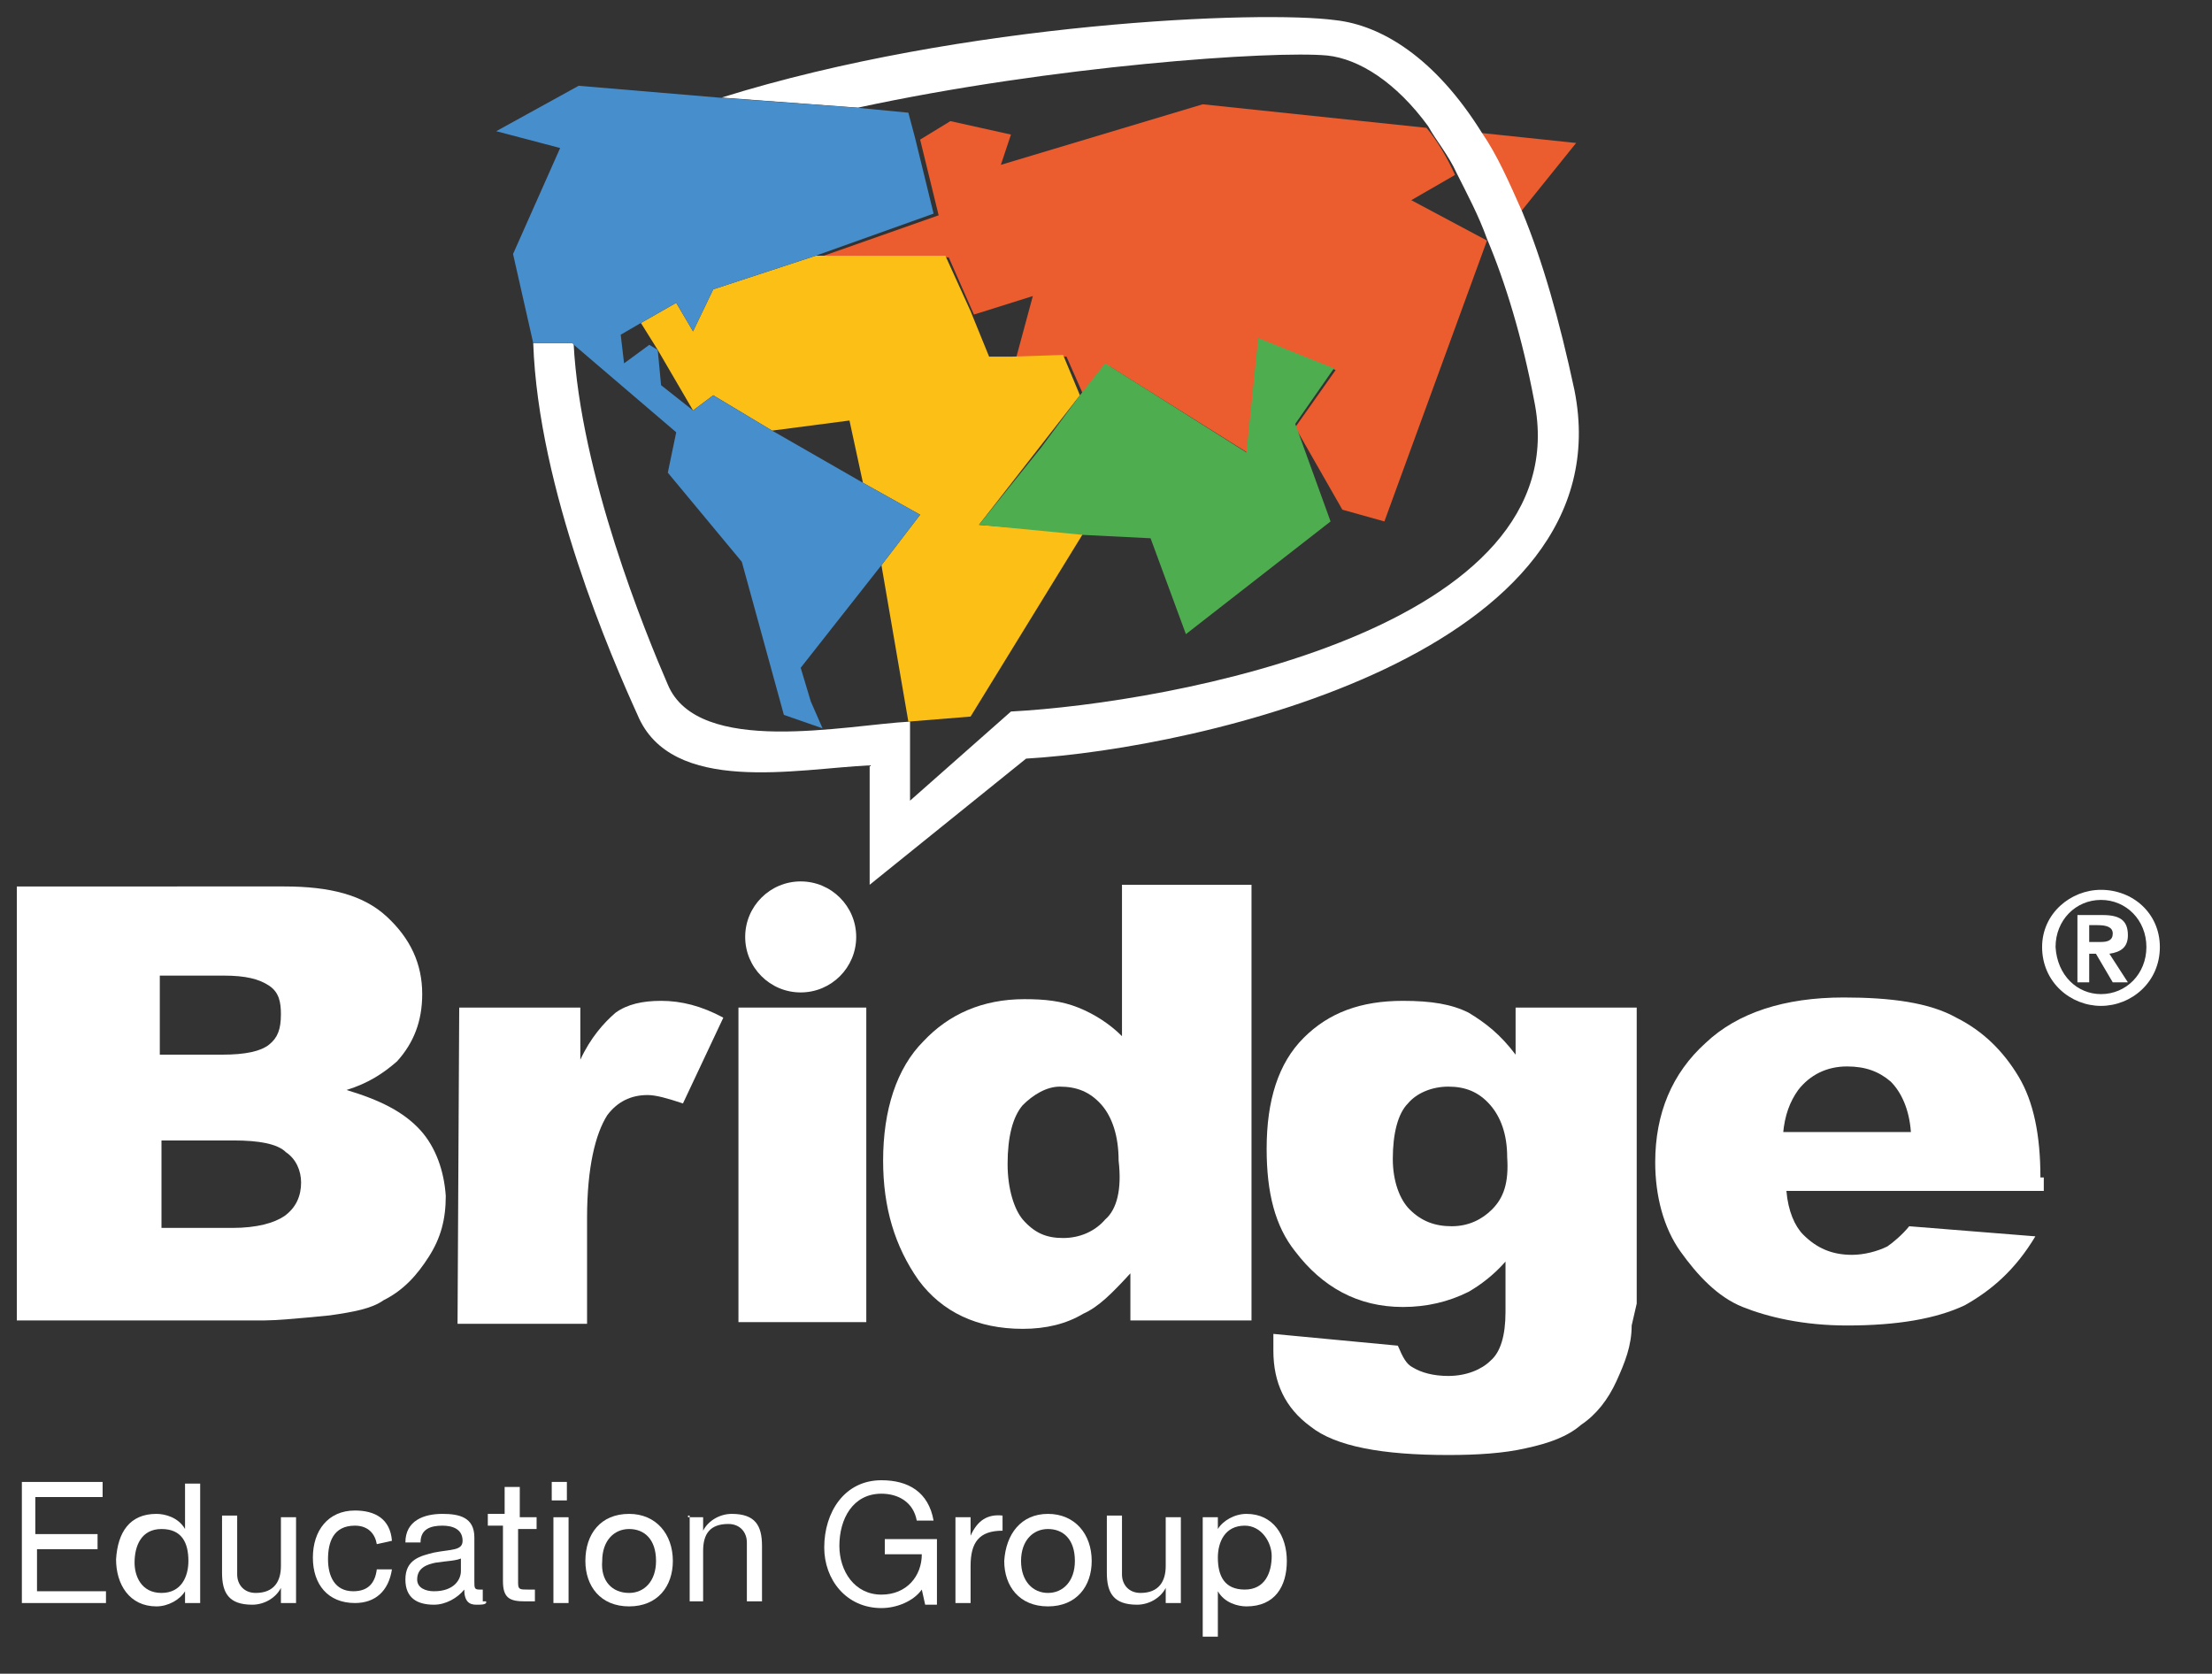 <?xml version="1.0" encoding="utf-8"?>
<!-- Generator: Adobe Illustrator 18.1.1, SVG Export Plug-In . SVG Version: 6.00 Build 0)  -->
<svg version="1.1" id="Capa_1" xmlns="http://www.w3.org/2000/svg" xmlns:xlink="http://www.w3.org/1999/xlink" x="0px" y="0px"
	 viewBox="0 0 131.5 99.5" enable-background="new 0 0 131.5 99.5" xml:space="preserve">
<rect x="0" y="0" width="131.5" height="99.5" fill="#333333" stroke="none"/>
<g>
	<rect x="43.9" y="59.9" fill="#FFFFFF" width="7.6" height="18.7"/>
	<circle fill="#FFFFFF" cx="47.6" cy="55.7" r="3.3"/>
	<path fill="#FFFFFF" d="M121.3,70c0-2.5-0.4-4.5-1.3-6c-0.9-1.5-2.1-2.7-3.7-3.5c-1.6-0.9-3.9-1.2-6.7-1.2c-3.5,0-6.3,0.9-8.2,2.7
		c-2,1.8-3,4.2-3,7.1c0,2,0.5,3.9,1.5,5.3s2.2,2.7,3.7,3.3c1.5,0.6,3.6,1.1,6.2,1.1c3,0,5.3-0.4,7-1.2c1.6-0.9,3-2.1,4.2-4.1
		l-7.5-0.6c-0.4,0.5-1,1-1.3,1.2c-0.6,0.3-1.4,0.5-2.1,0.5c-1.2,0-2.1-0.4-2.9-1.2c-0.5-0.5-0.9-1.4-1-2.6h15.3V70H121.3z M106,67.4
		c0.1-1.1,0.4-1.9,0.9-2.6c0.7-0.9,1.7-1.4,2.9-1.4c1.1,0,1.9,0.3,2.6,0.9c0.6,0.6,1.1,1.6,1.2,3H106V67.4z"/>
	<path fill="#FFFFFF" d="M97.3,77.5V59.9h-7.2v2.8c-0.9-1.2-1.8-1.9-2.8-2.5c-1-0.5-2.2-0.7-3.9-0.7c-2.5,0-4.4,0.7-5.9,2.2
		c-1.5,1.5-2.2,3.7-2.2,6.6c0,2.6,0.5,4.6,1.7,6.1c1.6,2.1,3.7,3.3,6.4,3.3c1.4,0,2.7-0.3,3.9-0.9c0.7-0.4,1.5-1,2.2-1.8V78
		c0,1.4-0.3,2.4-0.9,2.9c-0.5,0.5-1.4,0.9-2.5,0.9c-0.9,0-1.6-0.2-2.1-0.5c-0.4-0.2-0.6-0.6-0.9-1.3l-7.4-0.7c0,0.4,0,0.7,0,1
		c0,1.9,0.7,3.4,2.2,4.5c1.5,1.2,4.3,1.7,8.2,1.7c1.7,0,3.3-0.1,4.6-0.4c1.4-0.3,2.5-0.7,3.3-1.4c0.9-0.6,1.6-1.5,2.1-2.6
		c0.5-1.1,0.9-2.1,0.9-3.3L97.3,77.5z M88.7,71.9c-0.6,0.6-1.4,1-2.4,1s-1.8-0.3-2.5-1c-0.6-0.6-1-1.7-1-3c0-1.5,0.3-2.7,0.9-3.3
		c0.5-0.6,1.4-1,2.4-1c1,0,1.8,0.3,2.5,1.1c0.6,0.7,1,1.7,1,3.1C89.7,70.3,89.4,71.2,88.7,71.9z"/>
	<path fill="#FFFFFF" d="M27.3,59.9h7.2V63c0.6-1.3,1.4-2.2,2.1-2.8c0.7-0.5,1.6-0.7,2.7-0.7c1.2,0,2.4,0.3,3.7,1l-2.4,5.1
		c-0.9-0.3-1.6-0.5-2.1-0.5c-1,0-1.8,0.4-2.4,1.2c-0.7,1.1-1.2,3.1-1.2,6.1v6.3h-7.7L27.3,59.9L27.3,59.9z"/>
	<path fill="#FFFFFF" d="M25,67.2c-1-1.1-2.4-1.8-4.4-2.4c1.3-0.4,2.2-1,3-1.7c1-1.1,1.5-2.4,1.5-4c0-1.8-0.7-3.3-2.1-4.6
		c-1.4-1.3-3.4-1.8-6.1-1.8H1v25.8h14.7c0.6,0,1.9-0.1,3.9-0.3c1.4-0.2,2.5-0.4,3.2-0.9c1.2-0.6,2-1.5,2.7-2.6s1-2.2,1-3.6
		C26.4,69.6,25.9,68.2,25,67.2z M9.6,58h3.7c1.3,0,2.1,0.2,2.7,0.6s0.7,1,0.7,1.7c0,0.9-0.2,1.4-0.7,1.8c-0.5,0.4-1.4,0.6-2.8,0.6
		H9.5V58H9.6z M16.9,72.3c-0.6,0.4-1.6,0.7-3.1,0.7H9.6v-5.2h4.3c1.5,0,2.6,0.2,3.1,0.7c0.6,0.4,0.9,1.1,0.9,1.8
		C17.9,71.1,17.6,71.8,16.9,72.3z"/>
	<path fill="#FFFFFF" d="M66.7,52.6v9c-0.7-0.7-1.6-1.3-2.6-1.7c-1-0.4-2-0.5-3.2-0.5c-2.5,0-4.5,0.9-6,2.5
		c-1.6,1.6-2.4,4.1-2.4,7.1c0,2.8,0.7,5.1,2.1,7.1c1.4,1.9,3.5,2.9,6.2,2.9c1.4,0,2.6-0.3,3.6-0.9c0.9-0.4,1.7-1.2,2.8-2.4v2.8h7.2
		V52.6H66.7z M65.7,72.5c-0.6,0.7-1.5,1.1-2.5,1.1c-1,0-1.7-0.3-2.4-1.1c-0.5-0.6-0.9-1.8-0.9-3.3c0-1.6,0.3-2.8,0.9-3.5
		c0.6-0.6,1.4-1.1,2.2-1.1c1,0,1.8,0.3,2.5,1.1c0.6,0.7,1,1.8,1,3.3C66.7,70.7,66.4,71.9,65.7,72.5z"/>
	<path fill="#EB5C2F" d="M90.4,12.6c-0.7-1.8-1.5-3.3-2.4-4.7l5.7,0.6L90.4,12.6z M84.8,7.6c0.6,0.7,1.2,1.7,1.7,2.8l-2.6,1.5
		l4.5,2.4L82.3,31l-2.5-0.7l-2.8-4.9l2.4-3.4l-4.5-1.8l-0.6,6.8l-8.3-5.2l-1.5,1.9l-1.1-2.5l-3,0.1l1-3.7l-3.5,1.1l-1.5-3.4h-7.7
		l7.1-2.5l-1.1-4.5l1.8-1.1L60.1,8l-0.6,1.8l12-3.6L84.8,7.6z"/>
	<g>
		<polygon fill="#FCBF16" points="48.5,15.2 56.2,15.2 57.7,18.5 58.8,21.2 60.2,21.2 63.2,21.1 64.2,23.5 58.2,31.2 64.4,31.7 
			57.7,42.6 54,42.9 52.4,33.6 54.7,30.6 51.3,28.7 50.5,25 45.9,25.6 42.4,23.5 41.2,24.4 39.1,20.8 38.1,19.2 40.2,18 41.2,19.7 
			42.4,17.2 		"/>
	</g>
	<g>
		<polygon fill="#4EAE4F" points="61.9,26.6 64.2,23.5 65.7,21.6 74.1,26.9 74.8,20.1 79.3,21.9 77,25.2 79.1,31 70.5,37.7 68.4,32 
			64.4,31.8 58.2,31.2 		"/>
	</g>
	<g>
		<path fill="#FFFFFF" d="M31.7,20.4h2.4c0.4,7.8,4.3,17.3,5.6,20.3c1.8,4.3,10.6,2.4,14.4,2.2v4.7l6-5.3
			c9.4-0.5,33.9-4.9,31.1-18.5c-0.7-3.7-1.7-7-2.8-9.6c-0.5-1.4-1.2-2.7-1.8-3.9c-0.5-1.1-1.2-1.9-1.7-2.8c-1.9-2.6-4.1-4-6-4.2
			C75.7,3,62.6,3.9,51,6.4l-8.1-0.6C57.3,1.3,75,0.6,79.4,1.2c2.7,0.3,5.9,2.2,8.7,6.7c0.9,1.3,1.6,2.9,2.4,4.7
			c1.2,2.9,2.2,6.4,3.1,10.6c3.1,15.6-22.3,21.3-32.6,21.9l-9.3,7.5v-7.1c-4.3,0.2-11.8,1.8-13.8-3C36.4,39.2,32,29.1,31.7,20.4z"/>
	</g>
	<g>
		<polygon fill="#478ECC" points="31.7,20.4 34,20.4 40.2,25.7 39.7,28.1 44.1,33.4 46.6,42.5 48.9,43.3 48.2,41.7 47.6,39.7 
			52.4,33.6 54.7,30.6 51.3,28.7 45.9,25.6 42.4,23.5 41.2,24.4 39.3,22.9 39.1,20.8 38.6,20.5 37.1,21.6 36.9,19.9 38.1,19.2 
			40.2,18 41.2,19.7 42.4,17.2 48.5,15.2 55.5,12.7 54.4,8.2 54,6.7 50.9,6.4 42.7,5.8 34.4,5.1 29.5,7.8 33.3,8.8 30.5,15.1 		"/>
	</g>
	<g>
		<path fill="#FFFFFF" d="M124.9,52.9c1.9,0,3.5,1.4,3.5,3.4c0,2.1-1.7,3.5-3.5,3.5c-1.8,0-3.5-1.4-3.5-3.5
			C121.4,54.3,123.1,52.9,124.9,52.9z M124.9,59.1c1.5,0,2.7-1.2,2.7-2.8s-1.2-2.8-2.7-2.8c-1.5,0-2.7,1.2-2.7,2.8
			C122.3,58,123.5,59.1,124.9,59.1z M123.5,54.4h1.5c1,0,1.5,0.3,1.5,1.2c0,0.7-0.4,1-1.1,1.1l1.1,1.7h-0.9l-1-1.7h-0.4v1.7h-0.7
			V54.4z M124.3,56h0.6c0.4,0,0.7-0.1,0.7-0.5c0-0.4-0.4-0.5-0.9-0.5h-0.5V56z"/>
	</g>
	<g>
		<path fill="#FFFFFF" d="M1.2,88.1h4.9V89h-4v2.2h3.7v0.9H2.2v2.5h4.1v0.7h-5V88.1z"/>
		<path fill="#FFFFFF" d="M11.9,95.3h-0.9v-0.7l0,0c-0.3,0.5-1,0.9-1.7,0.9c-1.6,0-2.4-1.3-2.4-2.8C7,91.1,7.7,90,9.3,90
			c0.5,0,1.3,0.2,1.7,0.9l0,0v-2.7h0.9V95.3z M9.6,94.7c1.2,0,1.6-1,1.6-1.9c0-1.1-0.4-1.9-1.6-1.9s-1.6,1-1.6,2
			C8,93.7,8.4,94.7,9.6,94.7z"/>
		<path fill="#FFFFFF" d="M17.6,95.3h-0.9v-0.9l0,0c-0.3,0.6-1,1-1.7,1c-1.4,0-1.8-0.7-1.8-1.9v-3.4h0.9v3.5c0,0.6,0.4,1.1,1.1,1.1
			c1.1,0,1.5-0.7,1.5-1.6v-2.9h0.9v5.1H17.6z"/>
		<path fill="#FFFFFF" d="M22.4,91.8c-0.1-0.6-0.5-1.1-1.3-1.1c-1.3,0-1.6,1-1.6,2c0,1,0.4,1.9,1.5,1.9c0.9,0,1.3-0.5,1.4-1.3h0.9
			c-0.2,1.3-1,2-2.2,2c-1.6,0-2.5-1.1-2.5-2.7c0-1.6,0.9-2.8,2.5-2.8c1.2,0,2.1,0.5,2.2,1.8L22.4,91.8L22.4,91.8z"/>
		<path fill="#FFFFFF" d="M28.9,95.3c-0.1,0.1-0.3,0.1-0.6,0.1c-0.4,0-0.7-0.2-0.7-0.9c-0.4,0.5-1.1,0.9-1.8,0.9
			c-1,0-1.7-0.4-1.7-1.5c0-1.2,0.9-1.4,1.7-1.6c1-0.2,1.7-0.1,1.7-0.7c0-0.7-0.6-0.9-1.2-0.9c-0.7,0-1.3,0.2-1.3,1h-0.9
			c0-1.3,1.1-1.7,2.2-1.7c1,0,1.9,0.2,1.9,1.4V94c0,0.4,0,0.5,0.3,0.5c0.1,0,0.1,0,0.2,0v0.7H28.9z M27.5,92.6
			c-0.3,0.2-1,0.2-1.6,0.3c-0.5,0.1-1.1,0.3-1.1,1c0,0.5,0.5,0.7,1,0.7c1.2,0,1.6-0.7,1.6-1.2v-0.9H27.5z"/>
		<path fill="#FFFFFF" d="M30.8,90.2h1.1v0.7h-1.1v3.2c0,0.4,0.1,0.4,0.6,0.4h0.4v0.7h-0.6c-0.9,0-1.3-0.2-1.3-1.2v-3.3h-0.9v-0.7
			H30v-1.6h0.9V90.2z"/>
		<path fill="#FFFFFF" d="M33.7,89.2h-0.9v-1.1h0.9V89.2z M32.9,90.2h0.9v5.1h-0.9V90.2z"/>
		<path fill="#FFFFFF" d="M37.4,90c1.6,0,2.6,1.2,2.6,2.8c0,1.5-0.9,2.7-2.6,2.7s-2.6-1.2-2.6-2.7C34.8,91.2,35.7,90,37.4,90z
			 M37.4,94.7c0.9,0,1.6-0.7,1.6-1.9c0-1.3-0.7-1.9-1.6-1.9c-0.9,0-1.6,0.7-1.6,1.9C35.7,94,36.4,94.7,37.4,94.7z"/>
		<path fill="#FFFFFF" d="M40.9,90.2h0.9V91l0,0c0.3-0.6,1-1,1.7-1c1.4,0,1.8,0.7,1.8,1.9v3.3h-0.9v-3.5c0-0.6-0.4-1.1-1.1-1.1
			c-1.1,0-1.5,0.6-1.5,1.6v3H41v-5.1H40.9z"/>
		<path fill="#FFFFFF" d="M54.8,94.5c-0.5,0.7-1.5,1.1-2.4,1.1c-2.1,0-3.4-1.7-3.4-3.6c0-2.1,1.2-4,3.4-4c1.6,0,2.8,0.7,3.1,2.4h-1
			c-0.2-1.1-1.1-1.6-2.1-1.6c-1.7,0-2.5,1.5-2.5,3.1c0,1.5,0.9,2.9,2.5,2.9c1.5,0,2.4-1.1,2.4-2.4h-2.2v-0.9h3.1v3.9H55L54.8,94.5z"
			/>
		<path fill="#FFFFFF" d="M56.8,90.2h0.9v1.1l0,0c0.4-0.9,1-1.3,1.9-1.2v0.9c-1.4,0-1.9,0.7-1.9,2.1v2.2h-0.9V90.2z"/>
		<path fill="#FFFFFF" d="M62.3,90c1.6,0,2.6,1.2,2.6,2.8c0,1.5-0.9,2.7-2.6,2.7c-1.7,0-2.6-1.2-2.6-2.7C59.8,91.2,60.7,90,62.3,90z
			 M62.3,94.7c0.9,0,1.6-0.7,1.6-1.9c0-1.3-0.7-1.9-1.6-1.9c-0.9,0-1.6,0.7-1.6,1.9C60.7,94,61.4,94.7,62.3,94.7z"/>
		<path fill="#FFFFFF" d="M70.2,95.3h-0.9v-0.9l0,0c-0.3,0.6-1,1-1.7,1c-1.4,0-1.8-0.7-1.8-1.9v-3.4h0.9v3.5c0,0.6,0.4,1.1,1.1,1.1
			c1.1,0,1.5-0.7,1.5-1.6v-2.9h0.9v5.1H70.2z"/>
		<path fill="#FFFFFF" d="M71.5,90.2h0.9v0.7l0,0c0.3-0.5,1-0.9,1.7-0.9c1.6,0,2.4,1.3,2.4,2.8c0,1.5-0.7,2.7-2.4,2.7
			c-0.5,0-1.3-0.2-1.7-0.9l0,0v2.7h-0.9V90.2z M74,90.7c-1.2,0-1.6,1-1.6,1.9c0,1.1,0.4,1.9,1.6,1.9s1.6-1,1.6-2
			C75.6,91.7,75,90.7,74,90.7z"/>
	</g>
</g>
</svg>
